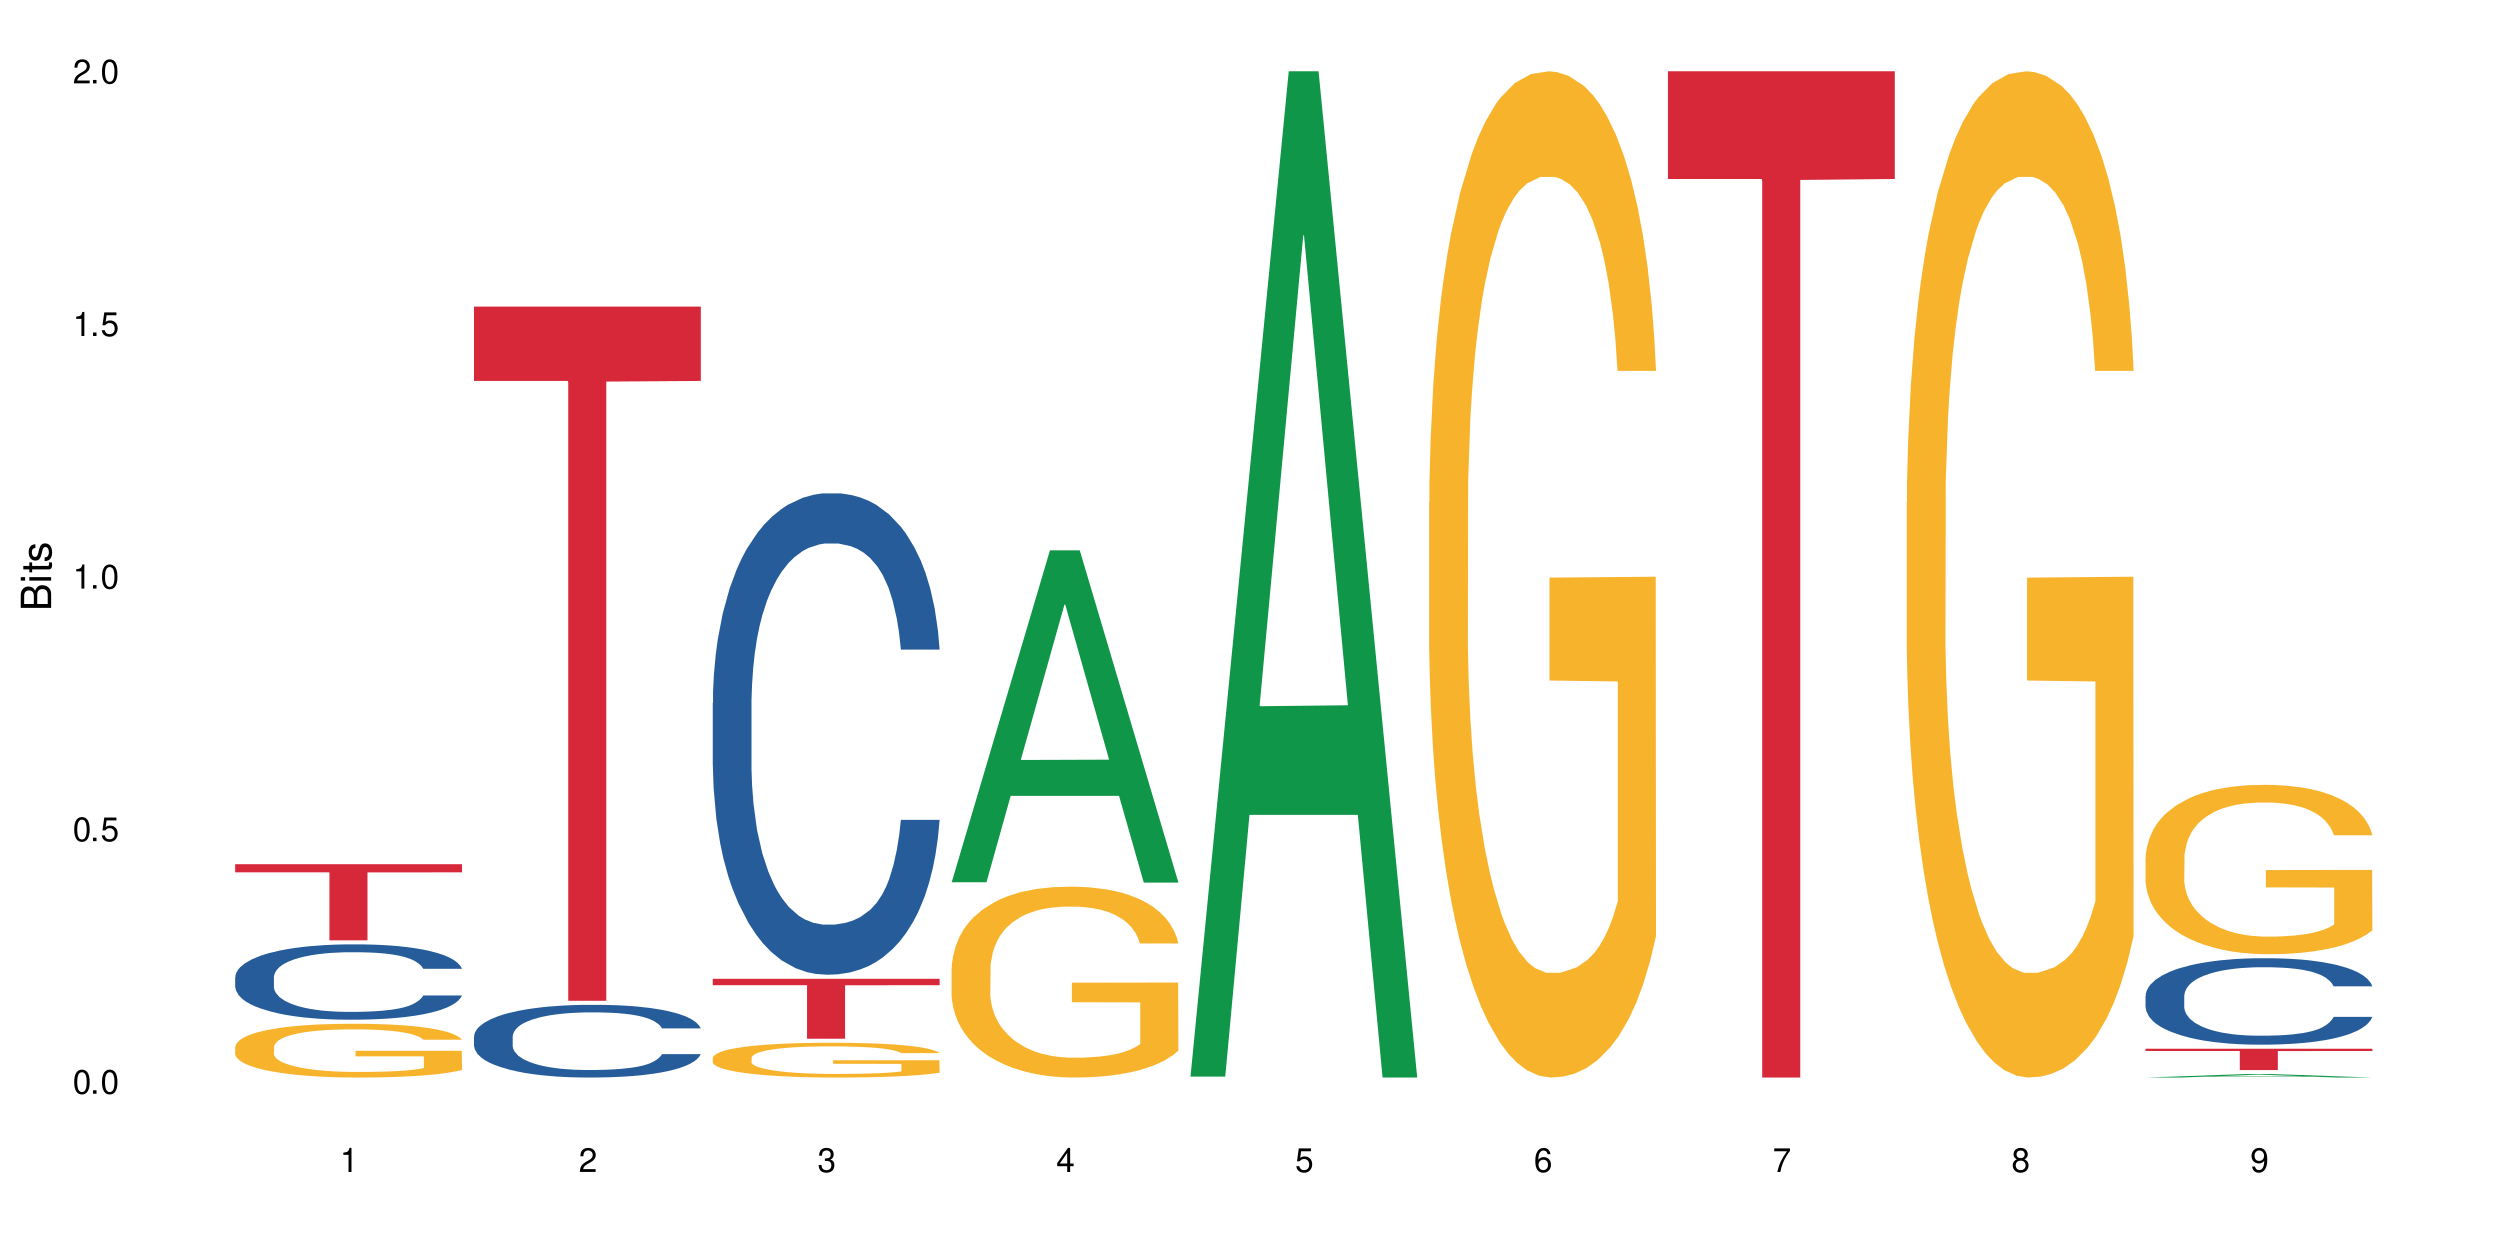 <?xml version="1.0" encoding="UTF-8"?>
<svg xmlns="http://www.w3.org/2000/svg" xmlns:xlink="http://www.w3.org/1999/xlink" width="720" height="360" viewBox="0 0 720 360">
<defs>
<g>
<g id="glyph-0-0">
</g>
<g id="glyph-0-1">
<path d="M 2.641 -6.938 C 2 -6.938 1.422 -6.656 1.078 -6.172 C 0.641 -5.562 0.406 -4.641 0.406 -3.359 C 0.406 -1.016 1.188 0.219 2.641 0.219 C 4.078 0.219 4.859 -1.016 4.859 -3.297 C 4.859 -4.641 4.656 -5.547 4.203 -6.172 C 3.844 -6.656 3.281 -6.938 2.641 -6.938 Z M 2.641 -6.188 C 3.547 -6.188 4 -5.25 4 -3.375 C 4 -1.406 3.562 -0.484 2.625 -0.484 C 1.734 -0.484 1.281 -1.438 1.281 -3.344 C 1.281 -5.25 1.734 -6.188 2.641 -6.188 Z M 2.641 -6.188 "/>
</g>
<g id="glyph-0-2">
<path d="M 1.828 -1 L 0.828 -1 L 0.828 0 L 1.828 0 Z M 1.828 -1 "/>
</g>
<g id="glyph-0-3">
<path d="M 4.562 -6.797 L 1.062 -6.797 L 0.547 -3.094 L 1.328 -3.094 C 1.719 -3.562 2.047 -3.734 2.578 -3.734 C 3.484 -3.734 4.062 -3.109 4.062 -2.094 C 4.062 -1.125 3.484 -0.531 2.578 -0.531 C 1.828 -0.531 1.375 -0.906 1.188 -1.672 L 0.328 -1.672 C 0.453 -1.109 0.547 -0.844 0.75 -0.594 C 1.125 -0.078 1.828 0.219 2.594 0.219 C 3.969 0.219 4.922 -0.781 4.922 -2.219 C 4.922 -3.562 4.031 -4.484 2.719 -4.484 C 2.25 -4.484 1.859 -4.359 1.469 -4.062 L 1.734 -5.969 L 4.562 -5.969 Z M 4.562 -6.797 "/>
</g>
<g id="glyph-0-4">
<path d="M 2.484 -4.938 L 2.484 0 L 3.328 0 L 3.328 -6.938 L 2.766 -6.938 C 2.469 -5.875 2.281 -5.734 0.984 -5.562 L 0.984 -4.938 Z M 2.484 -4.938 "/>
</g>
<g id="glyph-0-5">
<path d="M 4.859 -0.828 L 1.281 -0.828 C 1.359 -1.406 1.672 -1.781 2.5 -2.281 L 3.469 -2.828 C 4.406 -3.344 4.906 -4.062 4.906 -4.906 C 4.906 -5.484 4.672 -6.031 4.266 -6.406 C 3.859 -6.766 3.375 -6.938 2.719 -6.938 C 1.859 -6.938 1.219 -6.625 0.844 -6.031 C 0.609 -5.672 0.5 -5.234 0.484 -4.531 L 1.328 -4.531 C 1.359 -5.016 1.406 -5.281 1.531 -5.516 C 1.75 -5.938 2.188 -6.203 2.703 -6.203 C 3.469 -6.203 4.031 -5.641 4.031 -4.891 C 4.031 -4.344 3.719 -3.859 3.125 -3.516 L 2.234 -3 C 0.812 -2.172 0.406 -1.531 0.328 -0.016 L 4.859 -0.016 Z M 4.859 -0.828 "/>
</g>
<g id="glyph-0-6">
<path d="M 2.125 -3.188 L 2.578 -3.188 C 3.5 -3.188 3.984 -2.766 3.984 -1.922 C 3.984 -1.062 3.469 -0.531 2.594 -0.531 C 1.656 -0.531 1.203 -1 1.156 -2.016 L 0.312 -2.016 C 0.344 -1.453 0.438 -1.094 0.609 -0.781 C 0.953 -0.109 1.625 0.219 2.547 0.219 C 3.953 0.219 4.859 -0.625 4.859 -1.938 C 4.859 -2.828 4.516 -3.297 3.703 -3.594 C 4.344 -3.844 4.656 -4.328 4.656 -5.031 C 4.656 -6.219 3.875 -6.938 2.578 -6.938 C 1.203 -6.938 0.484 -6.172 0.453 -4.703 L 1.297 -4.703 C 1.312 -5.125 1.344 -5.359 1.453 -5.578 C 1.641 -5.969 2.062 -6.203 2.594 -6.203 C 3.344 -6.203 3.797 -5.75 3.797 -5 C 3.797 -4.516 3.609 -4.219 3.25 -4.047 C 3.016 -3.953 2.703 -3.922 2.125 -3.906 Z M 2.125 -3.188 "/>
</g>
<g id="glyph-0-7">
<path d="M 3.141 -1.672 L 3.141 0 L 3.984 0 L 3.984 -1.672 L 4.984 -1.672 L 4.984 -2.438 L 3.984 -2.438 L 3.984 -6.938 L 3.359 -6.938 L 0.266 -2.578 L 0.266 -1.672 Z M 3.141 -2.438 L 1 -2.438 L 3.141 -5.5 Z M 3.141 -2.438 "/>
</g>
<g id="glyph-0-8">
<path d="M 4.781 -5.125 C 4.609 -6.266 3.891 -6.938 2.844 -6.938 C 2.094 -6.938 1.422 -6.578 1.031 -5.953 C 0.594 -5.266 0.406 -4.422 0.406 -3.172 C 0.406 -2 0.578 -1.25 0.984 -0.641 C 1.359 -0.078 1.953 0.219 2.703 0.219 C 3.984 0.219 4.922 -0.75 4.922 -2.094 C 4.922 -3.375 4.062 -4.281 2.844 -4.281 C 2.172 -4.281 1.641 -4.031 1.281 -3.516 C 1.281 -5.234 1.828 -6.188 2.797 -6.188 C 3.391 -6.188 3.797 -5.797 3.938 -5.125 Z M 2.734 -3.531 C 3.547 -3.531 4.062 -2.953 4.062 -2.031 C 4.062 -1.156 3.484 -0.531 2.703 -0.531 C 1.922 -0.531 1.328 -1.188 1.328 -2.078 C 1.328 -2.938 1.906 -3.531 2.734 -3.531 Z M 2.734 -3.531 "/>
</g>
<g id="glyph-0-9">
<path d="M 4.984 -6.797 L 0.438 -6.797 L 0.438 -5.969 L 4.109 -5.969 C 2.5 -3.656 1.828 -2.234 1.328 0 L 2.219 0 C 2.594 -2.172 3.453 -4.047 4.984 -6.094 Z M 4.984 -6.797 "/>
</g>
<g id="glyph-0-10">
<path d="M 3.75 -3.656 C 4.469 -4.094 4.688 -4.438 4.688 -5.078 C 4.688 -6.172 3.844 -6.938 2.641 -6.938 C 1.438 -6.938 0.594 -6.172 0.594 -5.094 C 0.594 -4.438 0.812 -4.094 1.516 -3.656 C 0.734 -3.266 0.359 -2.703 0.359 -1.922 C 0.359 -0.656 1.281 0.219 2.641 0.219 C 3.984 0.219 4.922 -0.656 4.922 -1.922 C 4.922 -2.703 4.531 -3.266 3.75 -3.656 Z M 2.641 -6.188 C 3.359 -6.188 3.812 -5.75 3.812 -5.062 C 3.812 -4.406 3.344 -3.984 2.641 -3.984 C 1.922 -3.984 1.453 -4.406 1.453 -5.078 C 1.453 -5.75 1.922 -6.188 2.641 -6.188 Z M 2.641 -3.266 C 3.484 -3.266 4.062 -2.719 4.062 -1.906 C 4.062 -1.078 3.484 -0.531 2.625 -0.531 C 1.797 -0.531 1.219 -1.094 1.219 -1.906 C 1.219 -2.719 1.781 -3.266 2.641 -3.266 Z M 2.641 -3.266 "/>
</g>
<g id="glyph-0-11">
<path d="M 0.516 -1.578 C 0.672 -0.453 1.406 0.219 2.438 0.219 C 3.188 0.219 3.859 -0.141 4.266 -0.766 C 4.688 -1.453 4.891 -2.297 4.891 -3.547 C 4.891 -4.719 4.703 -5.453 4.312 -6.078 C 3.938 -6.641 3.344 -6.938 2.594 -6.938 C 1.297 -6.938 0.359 -5.969 0.359 -4.625 C 0.359 -3.344 1.234 -2.453 2.453 -2.453 C 3.094 -2.453 3.578 -2.672 4.016 -3.203 C 4 -1.484 3.469 -0.531 2.5 -0.531 C 1.906 -0.531 1.484 -0.906 1.359 -1.578 Z M 2.578 -6.203 C 3.375 -6.203 3.969 -5.531 3.969 -4.641 C 3.969 -3.797 3.391 -3.188 2.547 -3.188 C 1.734 -3.188 1.234 -3.766 1.234 -4.688 C 1.234 -5.562 1.797 -6.203 2.578 -6.203 Z M 2.578 -6.203 "/>
</g>
<g id="glyph-1-0">
</g>
<g id="glyph-1-1">
<path d="M 0 -0.953 L 0 -4.891 C 0 -5.719 -0.234 -6.344 -0.734 -6.797 C -1.188 -7.234 -1.812 -7.469 -2.5 -7.469 C -3.547 -7.469 -4.188 -7 -4.625 -5.875 C -4.984 -6.688 -5.625 -7.094 -6.531 -7.094 C -7.172 -7.094 -7.734 -6.859 -8.141 -6.391 C -8.562 -5.922 -8.75 -5.344 -8.75 -4.5 L -8.75 -0.953 Z M -4.984 -2.062 L -7.766 -2.062 L -7.766 -4.219 C -7.766 -4.844 -7.688 -5.203 -7.453 -5.5 C -7.219 -5.812 -6.859 -5.969 -6.375 -5.969 C -5.891 -5.969 -5.531 -5.812 -5.297 -5.5 C -5.062 -5.203 -4.984 -4.844 -4.984 -4.219 Z M -0.984 -2.062 L -4 -2.062 L -4 -4.781 C -4 -5.766 -3.438 -6.359 -2.484 -6.359 C -1.547 -6.359 -0.984 -5.766 -0.984 -4.781 Z M -0.984 -2.062 "/>
</g>
<g id="glyph-1-2">
<path d="M -6.281 -1.797 L -6.281 -0.797 L 0 -0.797 L 0 -1.797 Z M -8.75 -1.797 L -8.75 -0.797 L -7.484 -0.797 L -7.484 -1.797 Z M -8.75 -1.797 "/>
</g>
<g id="glyph-1-3">
<path d="M -6.281 -3.047 L -6.281 -2.016 L -8.016 -2.016 L -8.016 -1.016 L -6.281 -1.016 L -6.281 -0.172 L -5.469 -0.172 L -5.469 -1.016 L -0.719 -1.016 C -0.078 -1.016 0.281 -1.453 0.281 -2.234 C 0.281 -2.5 0.25 -2.719 0.188 -3.047 L -0.641 -3.047 C -0.609 -2.906 -0.594 -2.766 -0.594 -2.562 C -0.594 -2.141 -0.719 -2.016 -1.156 -2.016 L -5.469 -2.016 L -5.469 -3.047 Z M -6.281 -3.047 "/>
</g>
<g id="glyph-1-4">
<path d="M -4.531 -5.25 C -5.766 -5.25 -6.469 -4.422 -6.469 -2.969 C -6.469 -1.516 -5.719 -0.562 -4.547 -0.562 C -3.562 -0.562 -3.094 -1.062 -2.734 -2.562 L -2.516 -3.484 C -2.344 -4.188 -2.094 -4.469 -1.641 -4.469 C -1.047 -4.469 -0.641 -3.875 -0.641 -3 C -0.641 -2.453 -0.797 -2 -1.062 -1.75 C -1.25 -1.594 -1.422 -1.531 -1.875 -1.469 L -1.875 -0.406 C -0.422 -0.453 0.281 -1.266 0.281 -2.922 C 0.281 -4.5 -0.5 -5.516 -1.719 -5.516 C -2.656 -5.516 -3.172 -4.984 -3.469 -3.734 L -3.703 -2.766 C -3.891 -1.953 -4.156 -1.609 -4.594 -1.609 C -5.188 -1.609 -5.547 -2.125 -5.547 -2.938 C -5.547 -3.75 -5.203 -4.172 -4.531 -4.203 Z M -4.531 -5.25 "/>
</g>
</g>
</defs>
<rect x="-72" y="-36" width="864" height="432" fill="rgb(100%, 100%, 100%)" fill-opacity="1"/>
<path fill-rule="nonzero" fill="rgb(14.51%, 36.078%, 60%)" fill-opacity="1" d="M 67.73 281.426 L 67.812 281.406 L 67.812 280.93 L 68.051 280.176 L 68.605 279.223 L 69.164 278.57 L 70.598 277.398 L 72.59 276.27 L 74.664 275.398 L 76.176 274.883 L 77.531 274.484 L 80.637 273.75 L 82.629 273.375 L 84.781 273.039 L 87.41 272.699 L 89.324 272.5 L 93.625 272.184 L 96.812 272.047 L 99.281 271.988 L 104.621 271.988 L 107.809 272.066 L 110.117 272.164 L 112.668 272.324 L 114.82 272.5 L 118.562 272.938 L 121.91 273.492 L 123.426 273.809 L 125.816 274.426 L 127.648 275.02 L 128.922 275.535 L 130.355 276.27 L 131.629 277.16 L 132.586 278.172 L 133.066 279.023 L 121.91 279.023 L 121.352 278.23 L 120.715 277.617 L 119.52 276.805 L 118.324 276.23 L 116.652 275.656 L 115.137 275.277 L 113.066 274.902 L 111.234 274.664 L 109.32 274.484 L 107.488 274.367 L 103.984 274.246 L 99.922 274.246 L 98.406 274.285 L 95.297 274.445 L 93.625 274.582 L 91.234 274.863 L 89.562 275.117 L 87.57 275.516 L 86.215 275.852 L 84.543 276.367 L 83.348 276.824 L 81.992 277.48 L 81.195 277.973 L 80.48 278.531 L 79.84 279.184 L 79.363 279.879 L 79.043 280.609 L 78.887 281.324 L 78.887 284.398 L 79.043 285.113 L 79.441 285.945 L 80.48 287.156 L 81.992 288.207 L 83.746 289.039 L 85.418 289.633 L 86.375 289.91 L 87.648 290.227 L 89.641 290.625 L 92.512 291.02 L 94.184 291.18 L 96.734 291.336 L 99.363 291.418 L 102.867 291.418 L 105.977 291.336 L 108.047 291.238 L 110.199 291.082 L 113.145 290.742 L 114.98 290.426 L 116.57 290.051 L 117.766 289.672 L 118.562 289.355 L 119.758 288.742 L 120.715 288.066 L 121.434 287.371 L 121.91 286.699 L 133.066 286.699 L 132.586 287.492 L 131.871 288.266 L 131.152 288.84 L 130.039 289.535 L 128.762 290.148 L 126.93 290.844 L 125.418 291.297 L 123.426 291.793 L 121.59 292.172 L 119.602 292.508 L 116.652 292.902 L 114.738 293.102 L 112.668 293.281 L 110.199 293.441 L 107.09 293.578 L 103.746 293.656 L 100.637 293.676 L 97.289 293.637 L 94.82 293.559 L 91.555 293.379 L 87.492 293.023 L 84.543 292.645 L 82.23 292.27 L 80.238 291.875 L 78.008 291.336 L 75.141 290.465 L 73.387 289.793 L 72.191 289.234 L 70.84 288.465 L 69.883 287.77 L 68.766 286.66 L 67.969 285.25 L 67.73 284.16 Z M 67.73 281.426 "/>
<path fill-rule="nonzero" fill="rgb(96.863%, 70.196%, 16.863%)" fill-opacity="1" d="M 67.73 301.477 L 67.812 301.461 L 67.812 301.18 L 68.129 300.543 L 68.926 299.664 L 69.961 298.945 L 71.078 298.379 L 71.793 298.082 L 72.988 297.656 L 74.023 297.344 L 76.656 296.707 L 80 296.113 L 81.832 295.859 L 83.906 295.621 L 86.852 295.352 L 88.207 295.25 L 92.352 295.023 L 97.051 294.883 L 102.23 294.84 L 104.621 294.855 L 107.887 294.91 L 112.348 295.066 L 114.898 295.211 L 116.891 295.352 L 118.961 295.535 L 121.512 295.816 L 123.902 296.156 L 125.816 296.496 L 127.727 296.922 L 129.32 297.375 L 130.676 297.867 L 131.871 298.465 L 132.586 298.957 L 133.066 299.453 L 121.988 299.453 L 121.352 298.957 L 120.637 298.578 L 119.441 298.109 L 118.246 297.77 L 117.051 297.5 L 114.82 297.133 L 112.906 296.906 L 110.516 296.707 L 108.207 296.582 L 105.578 296.496 L 103.984 296.469 L 99.762 296.469 L 95.938 296.566 L 93.707 296.68 L 92.113 296.793 L 89.879 297.008 L 88.527 297.176 L 87.73 297.289 L 85.34 297.727 L 83.746 298.125 L 82.871 298.391 L 81.754 298.816 L 80.957 299.199 L 80.082 299.766 L 79.602 300.188 L 78.965 301.152 L 78.887 303.699 L 79.125 304.234 L 79.602 304.816 L 80.238 305.324 L 81.195 305.863 L 82.152 306.273 L 83.824 306.824 L 85.258 307.191 L 86.375 307.434 L 88.527 307.812 L 89.402 307.941 L 91.473 308.195 L 93.625 308.395 L 96.254 308.562 L 98.246 308.648 L 101.434 308.719 L 105.496 308.719 L 110.277 308.637 L 113.305 308.523 L 115.379 308.41 L 116.73 308.309 L 118.406 308.152 L 119.602 308.012 L 120.715 307.855 L 122.07 307.617 L 122.07 304.234 L 102.391 304.223 L 102.391 302.637 L 132.984 302.621 L 133.066 308.152 L 131.391 308.535 L 129.32 308.902 L 127.328 309.188 L 125.258 309.426 L 122.309 309.695 L 119.918 309.867 L 116.254 310.062 L 112.906 310.191 L 109.402 310.277 L 106.293 310.316 L 102.629 310.332 L 99.363 310.305 L 95.855 310.219 L 93.066 310.105 L 90.52 309.965 L 87.969 309.781 L 84.781 309.484 L 82.711 309.242 L 80.559 308.945 L 78.406 308.594 L 76.496 308.211 L 75.219 307.914 L 73.945 307.574 L 72.59 307.148 L 71.316 306.668 L 70.359 306.23 L 69.484 305.734 L 68.848 305.27 L 68.211 304.633 L 67.891 304.121 L 67.73 303.684 Z M 67.73 301.477 "/>
<path fill-rule="nonzero" fill="rgb(83.922%, 15.686%, 22.353%)" fill-opacity="1" d="M 67.73 248.887 L 133.066 248.887 L 133.066 251.234 L 105.836 251.258 L 105.836 270.824 L 94.879 270.824 L 94.879 251.277 L 94.723 251.234 L 67.73 251.234 Z M 67.73 248.887 "/>
<path fill-rule="nonzero" fill="rgb(14.51%, 36.078%, 60%)" fill-opacity="1" d="M 136.504 298.504 L 136.582 298.484 L 136.582 298.027 L 136.824 297.297 L 137.379 296.379 L 137.938 295.75 L 139.371 294.621 L 141.363 293.527 L 143.434 292.688 L 144.949 292.188 L 146.305 291.805 L 149.41 291.098 L 151.402 290.734 L 153.555 290.41 L 156.184 290.082 L 158.098 289.891 L 162.398 289.586 L 165.586 289.453 L 168.055 289.395 L 173.395 289.395 L 176.582 289.473 L 178.891 289.566 L 181.441 289.719 L 183.594 289.891 L 187.336 290.312 L 190.684 290.848 L 192.195 291.156 L 194.586 291.75 L 196.418 292.324 L 197.695 292.82 L 199.129 293.527 L 200.402 294.391 L 201.359 295.367 L 201.836 296.188 L 190.684 296.188 L 190.125 295.422 L 189.488 294.828 L 188.293 294.047 L 187.098 293.488 L 185.426 292.934 L 183.91 292.57 L 181.84 292.207 L 180.008 291.977 L 178.094 291.805 L 176.262 291.691 L 172.758 291.574 L 168.691 291.574 L 167.18 291.613 L 164.07 291.766 L 162.398 291.902 L 160.008 292.168 L 158.336 292.418 L 156.344 292.801 L 154.988 293.125 L 153.316 293.625 L 152.121 294.062 L 150.766 294.695 L 149.969 295.176 L 149.25 295.711 L 148.613 296.34 L 148.137 297.012 L 147.816 297.719 L 147.66 298.41 L 147.66 301.375 L 147.816 302.062 L 148.215 302.867 L 149.25 304.035 L 150.766 305.051 L 152.52 305.855 L 154.191 306.43 L 155.148 306.695 L 156.422 307.004 L 158.414 307.387 L 161.281 307.77 L 162.957 307.922 L 165.504 308.074 L 168.137 308.152 L 171.641 308.152 L 174.746 308.074 L 176.82 307.977 L 178.973 307.824 L 181.918 307.5 L 183.75 307.195 L 185.344 306.828 L 186.539 306.465 L 187.336 306.16 L 188.531 305.566 L 189.488 304.918 L 190.203 304.246 L 190.684 303.594 L 201.836 303.594 L 201.359 304.359 L 200.645 305.109 L 199.926 305.664 L 198.809 306.332 L 197.535 306.926 L 195.703 307.594 L 194.188 308.035 L 192.195 308.516 L 190.363 308.879 L 188.371 309.203 L 185.426 309.586 L 183.512 309.777 L 181.441 309.949 L 178.973 310.102 L 175.863 310.238 L 172.516 310.312 L 169.41 310.332 L 166.062 310.293 L 163.594 310.219 L 160.328 310.047 L 156.262 309.699 L 153.316 309.336 L 151.004 308.973 L 149.012 308.59 L 146.781 308.074 L 143.914 307.23 L 142.16 306.582 L 140.965 306.047 L 139.609 305.301 L 138.656 304.629 L 137.539 303.559 L 136.742 302.199 L 136.504 301.145 Z M 136.504 298.504 "/>
<path fill-rule="nonzero" fill="rgb(83.922%, 15.686%, 22.353%)" fill-opacity="1" d="M 136.504 88.309 L 201.836 88.309 L 201.836 109.711 L 174.609 109.898 L 174.609 288.23 L 163.652 288.23 L 163.652 110.086 L 163.496 109.711 L 136.504 109.711 Z M 136.504 88.309 "/>
<path fill-rule="nonzero" fill="rgb(14.51%, 36.078%, 60%)" fill-opacity="1" d="M 205.277 202.414 L 205.355 202.289 L 205.355 199.246 L 205.594 194.434 L 206.152 188.348 L 206.711 184.168 L 208.145 176.691 L 210.137 169.469 L 212.207 163.891 L 213.723 160.598 L 215.078 158.062 L 218.184 153.375 L 220.176 150.969 L 222.328 148.812 L 224.957 146.66 L 226.867 145.391 L 231.172 143.363 L 234.359 142.477 L 236.828 142.098 L 242.168 142.098 L 245.352 142.602 L 247.664 143.238 L 250.215 144.25 L 252.363 145.391 L 256.109 148.18 L 259.457 151.727 L 260.969 153.754 L 263.359 157.684 L 265.191 161.484 L 266.469 164.781 L 267.902 169.469 L 269.176 175.172 L 270.133 181.633 L 270.609 187.082 L 259.457 187.082 L 258.898 182.012 L 258.262 178.086 L 257.066 172.891 L 255.871 169.215 L 254.195 165.539 L 252.684 163.133 L 250.613 160.723 L 248.777 159.203 L 246.867 158.062 L 245.035 157.305 L 241.527 156.543 L 237.465 156.543 L 235.953 156.797 L 232.844 157.809 L 231.172 158.695 L 228.781 160.473 L 227.109 162.117 L 225.117 164.652 L 223.762 166.809 L 222.09 170.102 L 220.895 173.016 L 219.539 177.199 L 218.742 180.367 L 218.023 183.914 L 217.387 188.098 L 216.91 192.531 L 216.59 197.219 L 216.43 201.781 L 216.43 221.422 L 216.59 225.984 L 216.988 231.309 L 218.023 239.039 L 219.539 245.754 L 221.293 251.074 L 222.965 254.879 L 223.922 256.652 L 225.195 258.68 L 227.188 261.215 L 230.055 263.746 L 231.73 264.762 L 234.277 265.777 L 236.906 266.281 L 240.414 266.281 L 243.52 265.777 L 245.594 265.141 L 247.742 264.129 L 250.691 261.973 L 252.523 259.945 L 254.117 257.539 L 255.312 255.133 L 256.109 253.105 L 257.305 249.176 L 258.262 244.867 L 258.977 240.43 L 259.457 236.121 L 270.609 236.121 L 270.133 241.191 L 269.414 246.133 L 268.699 249.809 L 267.582 254.242 L 266.309 258.172 L 264.477 262.609 L 262.961 265.523 L 260.969 268.691 L 259.137 271.098 L 257.145 273.254 L 254.195 275.785 L 252.285 277.055 L 250.215 278.195 L 247.742 279.207 L 244.637 280.094 L 241.289 280.602 L 238.184 280.73 L 234.836 280.477 L 232.367 279.969 L 229.098 278.828 L 225.035 276.547 L 222.09 274.141 L 219.777 271.73 L 217.785 269.195 L 215.555 265.777 L 212.688 260.199 L 210.934 255.891 L 209.738 252.344 L 208.383 247.402 L 207.426 242.965 L 206.312 235.871 L 205.516 226.871 L 205.277 219.902 Z M 205.277 202.414 "/>
<path fill-rule="nonzero" fill="rgb(96.863%, 70.196%, 16.863%)" fill-opacity="1" d="M 205.277 304.605 L 205.355 304.594 L 205.355 304.41 L 205.676 304 L 206.473 303.434 L 207.508 302.965 L 208.621 302.602 L 209.34 302.406 L 210.535 302.133 L 211.57 301.934 L 214.199 301.52 L 217.547 301.137 L 219.379 300.973 L 221.449 300.816 L 224.398 300.641 L 225.754 300.578 L 229.895 300.43 L 234.598 300.34 L 239.777 300.312 L 242.168 300.32 L 245.434 300.359 L 249.895 300.461 L 252.445 300.551 L 254.438 300.641 L 256.508 300.762 L 259.059 300.945 L 261.449 301.164 L 263.359 301.383 L 265.273 301.656 L 266.867 301.949 L 268.219 302.27 L 269.414 302.656 L 270.133 302.977 L 270.609 303.297 L 259.535 303.297 L 258.898 302.977 L 258.18 302.727 L 256.984 302.426 L 255.789 302.207 L 254.594 302.031 L 252.363 301.797 L 250.453 301.648 L 248.062 301.52 L 245.75 301.438 L 243.121 301.383 L 241.527 301.363 L 237.305 301.363 L 233.48 301.43 L 231.25 301.504 L 229.656 301.574 L 227.426 301.711 L 226.07 301.824 L 225.273 301.895 L 222.883 302.18 L 221.293 302.438 L 220.414 302.609 L 219.301 302.883 L 218.504 303.133 L 217.625 303.496 L 217.148 303.773 L 216.512 304.395 L 216.43 306.039 L 216.672 306.387 L 217.148 306.766 L 217.785 307.094 L 218.742 307.441 L 219.699 307.707 L 221.371 308.062 L 222.805 308.301 L 223.922 308.457 L 226.07 308.703 L 226.949 308.785 L 229.02 308.949 L 231.172 309.078 L 233.801 309.188 L 235.793 309.242 L 238.98 309.289 L 243.043 309.289 L 247.824 309.234 L 250.852 309.16 L 252.922 309.09 L 254.277 309.023 L 255.949 308.922 L 257.145 308.832 L 258.262 308.73 L 259.613 308.574 L 259.613 306.387 L 239.934 306.379 L 239.934 305.355 L 270.531 305.344 L 270.609 308.922 L 268.938 309.172 L 266.867 309.41 L 264.875 309.59 L 262.801 309.746 L 259.855 309.922 L 257.465 310.031 L 253.801 310.16 L 250.453 310.242 L 246.945 310.297 L 243.84 310.324 L 240.176 310.332 L 236.906 310.312 L 233.402 310.258 L 230.613 310.188 L 228.062 310.094 L 225.516 309.977 L 222.328 309.785 L 220.254 309.629 L 218.105 309.438 L 215.953 309.207 L 214.039 308.961 L 212.766 308.77 L 211.492 308.547 L 210.137 308.273 L 208.863 307.961 L 207.906 307.68 L 207.027 307.359 L 206.391 307.055 L 205.754 306.645 L 205.438 306.316 L 205.277 306.031 Z M 205.277 304.605 "/>
<path fill-rule="nonzero" fill="rgb(83.922%, 15.686%, 22.353%)" fill-opacity="1" d="M 205.277 281.891 L 270.609 281.891 L 270.609 283.738 L 243.383 283.754 L 243.383 299.148 L 232.426 299.148 L 232.426 283.773 L 232.266 283.738 L 205.277 283.738 Z M 205.277 281.891 "/>
<path fill-rule="nonzero" fill="rgb(6.275%, 58.824%, 28.235%)" fill-opacity="1" d="M 274.051 254.094 L 274.117 254.004 L 302.387 158.496 L 310.973 158.496 L 339.383 254.184 L 329.402 254.184 L 322.281 229.203 L 291.082 229.203 L 284.102 254.094 L 274.051 254.094 L 294.082 218.871 L 319.422 218.781 L 306.785 174.129 L 306.645 174.039 L 306.508 174.309 L 294.012 218.781 L 294.082 218.871 Z M 274.051 254.094 "/>
<path fill-rule="nonzero" fill="rgb(96.863%, 70.196%, 16.863%)" fill-opacity="1" d="M 274.051 278.898 L 274.129 278.848 L 274.129 277.844 L 274.449 275.582 L 275.246 272.469 L 276.281 269.91 L 277.395 267.898 L 278.113 266.844 L 279.309 265.34 L 280.344 264.234 L 282.973 261.973 L 286.32 259.867 L 288.152 258.961 L 290.223 258.109 L 293.172 257.152 L 294.527 256.801 L 298.668 256 L 303.371 255.496 L 308.547 255.348 L 310.938 255.395 L 314.207 255.598 L 318.668 256.148 L 321.219 256.652 L 323.207 257.152 L 325.281 257.809 L 327.832 258.812 L 330.219 260.016 L 332.133 261.223 L 334.043 262.727 L 335.637 264.336 L 336.992 266.094 L 338.188 268.203 L 338.906 269.957 L 339.383 271.715 L 328.309 271.715 L 327.672 269.957 L 326.953 268.602 L 325.758 266.945 L 324.562 265.742 L 323.367 264.785 L 321.137 263.48 L 319.227 262.676 L 316.836 261.973 L 314.523 261.523 L 311.895 261.223 L 310.301 261.121 L 306.078 261.121 L 302.254 261.473 L 300.023 261.875 L 298.43 262.277 L 296.199 263.027 L 294.844 263.633 L 294.047 264.035 L 291.656 265.59 L 290.062 266.996 L 289.188 267.949 L 288.07 269.457 L 287.273 270.812 L 286.398 272.82 L 285.922 274.328 L 285.285 277.742 L 285.203 286.781 L 285.441 288.688 L 285.922 290.75 L 286.559 292.555 L 287.516 294.465 L 288.469 295.922 L 290.145 297.879 L 291.578 299.184 L 292.691 300.039 L 294.844 301.395 L 295.723 301.848 L 297.793 302.75 L 299.945 303.453 L 302.574 304.055 L 304.566 304.355 L 307.75 304.609 L 311.816 304.609 L 316.598 304.305 L 319.625 303.906 L 321.695 303.504 L 323.051 303.152 L 324.723 302.598 L 325.918 302.098 L 327.035 301.543 L 328.387 300.691 L 328.387 288.688 L 308.707 288.641 L 308.707 283.016 L 339.305 282.965 L 339.383 302.598 L 337.711 303.953 L 335.637 305.262 L 333.645 306.266 L 331.574 307.117 L 328.625 308.074 L 326.238 308.676 L 322.57 309.379 L 319.227 309.832 L 315.719 310.133 L 312.613 310.281 L 308.945 310.332 L 305.68 310.23 L 302.176 309.93 L 299.387 309.527 L 296.836 309.027 L 294.285 308.375 L 291.102 307.32 L 289.027 306.465 L 286.875 305.41 L 284.727 304.156 L 282.812 302.801 L 281.539 301.746 L 280.266 300.539 L 278.91 299.035 L 277.633 297.328 L 276.68 295.77 L 275.801 294.012 L 275.164 292.355 L 274.527 290.094 L 274.207 288.289 L 274.051 286.73 Z M 274.051 278.898 "/>
<path fill-rule="nonzero" fill="rgb(6.275%, 58.824%, 28.235%)" fill-opacity="1" d="M 342.82 310.059 L 342.891 309.789 L 371.16 20.527 L 379.746 20.527 L 408.156 310.332 L 398.176 310.332 L 391.055 234.684 L 359.852 234.684 L 352.875 310.059 L 342.82 310.059 L 362.855 203.391 L 388.191 203.117 L 375.559 67.875 L 375.418 67.602 L 375.281 68.418 L 362.785 203.117 L 362.855 203.391 Z M 342.82 310.059 "/>
<path fill-rule="nonzero" fill="rgb(96.863%, 70.196%, 16.863%)" fill-opacity="1" d="M 411.594 144.652 L 411.676 144.387 L 411.676 139.094 L 411.992 127.184 L 412.789 110.777 L 413.824 97.277 L 414.941 86.691 L 415.656 81.133 L 416.852 73.195 L 417.891 67.371 L 420.52 55.461 L 423.863 44.348 L 425.695 39.582 L 427.77 35.082 L 430.715 30.055 L 432.07 28.203 L 436.215 23.965 L 440.914 21.32 L 446.094 20.527 L 448.484 20.789 L 451.75 21.848 L 456.211 24.762 L 458.762 27.406 L 460.754 30.055 L 462.824 33.496 L 465.375 38.789 L 467.766 45.141 L 469.68 51.492 L 471.59 59.43 L 473.184 67.902 L 474.539 77.164 L 475.734 88.281 L 476.449 97.543 L 476.93 106.805 L 465.855 106.805 L 465.215 97.543 L 464.5 90.398 L 463.305 81.664 L 462.109 75.312 L 460.914 70.281 L 458.684 63.402 L 456.77 59.168 L 454.379 55.461 L 452.07 53.078 L 449.441 51.492 L 447.848 50.961 L 443.625 50.961 L 439.801 52.816 L 437.57 54.934 L 435.977 57.051 L 433.746 61.02 L 432.391 64.195 L 431.594 66.312 L 429.203 74.516 L 427.609 81.93 L 426.734 86.957 L 425.617 94.898 L 424.82 102.043 L 423.945 112.629 L 423.465 120.57 L 422.828 138.566 L 422.75 186.207 L 422.988 196.262 L 423.465 207.113 L 424.105 216.641 L 425.059 226.699 L 426.016 234.375 L 427.688 244.695 L 429.125 251.578 L 430.238 256.078 L 432.391 263.223 L 433.266 265.605 L 435.336 270.367 L 437.488 274.074 L 440.117 277.25 L 442.109 278.836 L 445.297 280.16 L 449.359 280.16 L 454.141 278.574 L 457.168 276.457 L 459.242 274.34 L 460.594 272.484 L 462.27 269.574 L 463.465 266.926 L 464.578 264.016 L 465.934 259.516 L 465.934 196.262 L 446.254 195.996 L 446.254 166.355 L 476.848 166.09 L 476.93 269.574 L 475.254 276.719 L 473.184 283.602 L 471.191 288.895 L 469.121 293.395 L 466.172 298.422 L 463.781 301.598 L 460.117 305.305 L 456.77 307.688 L 453.266 309.273 L 450.156 310.066 L 446.492 310.332 L 443.227 309.805 L 439.719 308.215 L 436.93 306.098 L 434.383 303.453 L 431.832 300.012 L 428.645 294.453 L 426.574 289.953 L 424.422 284.395 L 422.27 277.777 L 420.359 270.633 L 419.082 265.074 L 417.809 258.723 L 416.453 250.781 L 415.18 241.785 L 414.223 233.578 L 413.348 224.316 L 412.711 215.582 L 412.074 203.672 L 411.754 194.145 L 411.594 185.941 Z M 411.594 144.652 "/>
<path fill-rule="nonzero" fill="rgb(83.922%, 15.686%, 22.353%)" fill-opacity="1" d="M 480.367 20.527 L 545.703 20.527 L 545.703 51.547 L 518.473 51.82 L 518.473 310.332 L 507.516 310.332 L 507.516 52.094 L 507.359 51.547 L 480.367 51.547 Z M 480.367 20.527 "/>
<path fill-rule="nonzero" fill="rgb(96.863%, 70.196%, 16.863%)" fill-opacity="1" d="M 549.141 144.652 L 549.219 144.387 L 549.219 139.094 L 549.539 127.184 L 550.336 110.777 L 551.371 97.277 L 552.484 86.691 L 553.203 81.133 L 554.398 73.195 L 555.434 67.371 L 558.062 55.461 L 561.41 44.348 L 563.242 39.582 L 565.312 35.082 L 568.262 30.055 L 569.617 28.203 L 573.758 23.965 L 578.461 21.32 L 583.641 20.527 L 586.031 20.789 L 589.297 21.848 L 593.758 24.762 L 596.309 27.406 L 598.301 30.055 L 600.371 33.496 L 602.922 38.789 L 605.312 45.141 L 607.223 51.492 L 609.137 59.43 L 610.73 67.902 L 612.082 77.164 L 613.277 88.281 L 613.996 97.543 L 614.473 106.805 L 603.398 106.805 L 602.762 97.543 L 602.043 90.398 L 600.848 81.664 L 599.652 75.312 L 598.461 70.281 L 596.227 63.402 L 594.316 59.168 L 591.926 55.461 L 589.613 53.078 L 586.984 51.492 L 585.391 50.961 L 581.168 50.961 L 577.344 52.816 L 575.113 54.934 L 573.52 57.051 L 571.289 61.02 L 569.934 64.195 L 569.137 66.312 L 566.75 74.516 L 565.156 81.93 L 564.277 86.957 L 563.164 94.898 L 562.367 102.043 L 561.488 112.629 L 561.012 120.57 L 560.375 138.566 L 560.293 186.207 L 560.535 196.262 L 561.012 207.113 L 561.648 216.641 L 562.605 226.699 L 563.562 234.375 L 565.234 244.695 L 566.668 251.578 L 567.785 256.078 L 569.934 263.223 L 570.812 265.605 L 572.883 270.367 L 575.035 274.074 L 577.664 277.25 L 579.656 278.836 L 582.844 280.16 L 586.906 280.16 L 591.688 278.574 L 594.715 276.457 L 596.785 274.34 L 598.141 272.484 L 599.812 269.574 L 601.008 266.926 L 602.125 264.016 L 603.48 259.516 L 603.48 196.262 L 583.797 195.996 L 583.797 166.355 L 614.395 166.09 L 614.473 269.574 L 612.801 276.719 L 610.73 283.602 L 608.738 288.895 L 606.664 293.395 L 603.719 298.422 L 601.328 301.598 L 597.664 305.305 L 594.316 307.688 L 590.809 309.273 L 587.703 310.066 L 584.039 310.332 L 580.77 309.805 L 577.266 308.215 L 574.477 306.098 L 571.926 303.453 L 569.379 300.012 L 566.191 294.453 L 564.117 289.953 L 561.969 284.395 L 559.816 277.777 L 557.902 270.633 L 556.629 265.074 L 555.355 258.723 L 554 250.781 L 552.727 241.785 L 551.77 233.578 L 550.895 224.316 L 550.254 215.582 L 549.617 203.672 L 549.301 194.145 L 549.141 185.941 Z M 549.141 144.652 "/>
<path fill-rule="nonzero" fill="rgb(6.275%, 58.824%, 28.235%)" fill-opacity="1" d="M 617.914 310.332 L 617.98 310.332 L 646.25 309.34 L 654.836 309.34 L 683.246 310.332 L 673.266 310.332 L 666.145 310.074 L 634.945 310.074 L 627.965 310.332 L 617.914 310.332 L 637.945 309.965 L 663.285 309.965 L 650.648 309.5 L 650.512 309.5 L 650.371 309.504 L 637.875 309.965 L 637.945 309.965 Z M 617.914 310.332 "/>
<path fill-rule="nonzero" fill="rgb(14.51%, 36.078%, 60%)" fill-opacity="1" d="M 617.914 286.812 L 617.992 286.789 L 617.992 286.242 L 618.23 285.379 L 618.789 284.285 L 619.348 283.535 L 620.781 282.191 L 622.773 280.895 L 624.844 279.895 L 626.359 279.301 L 627.711 278.848 L 630.82 278.004 L 632.812 277.574 L 634.965 277.188 L 637.594 276.801 L 639.504 276.57 L 643.809 276.207 L 646.996 276.047 L 649.465 275.98 L 654.801 275.98 L 657.988 276.07 L 660.301 276.184 L 662.852 276.367 L 665 276.57 L 668.746 277.074 L 672.094 277.711 L 673.605 278.074 L 675.996 278.777 L 677.828 279.461 L 679.102 280.055 L 680.539 280.895 L 681.812 281.918 L 682.77 283.078 L 683.246 284.059 L 672.094 284.059 L 671.535 283.148 L 670.898 282.441 L 669.703 281.508 L 668.508 280.852 L 666.832 280.191 L 665.32 279.758 L 663.246 279.324 L 661.414 279.051 L 659.504 278.848 L 657.672 278.711 L 654.164 278.574 L 650.102 278.574 L 648.586 278.621 L 645.48 278.801 L 643.809 278.961 L 641.418 279.281 L 639.742 279.574 L 637.75 280.031 L 636.398 280.418 L 634.723 281.008 L 633.527 281.531 L 632.176 282.281 L 631.379 282.852 L 630.66 283.488 L 630.023 284.238 L 629.547 285.035 L 629.227 285.879 L 629.066 286.699 L 629.066 290.223 L 629.227 291.043 L 629.625 292 L 630.66 293.387 L 632.176 294.594 L 633.926 295.547 L 635.602 296.23 L 636.559 296.551 L 637.832 296.914 L 639.824 297.367 L 642.691 297.824 L 644.363 298.004 L 646.914 298.188 L 649.543 298.277 L 653.051 298.277 L 656.156 298.188 L 658.227 298.074 L 660.379 297.891 L 663.328 297.504 L 665.16 297.141 L 666.754 296.707 L 667.949 296.277 L 668.746 295.914 L 669.941 295.207 L 670.898 294.434 L 671.613 293.637 L 672.094 292.863 L 683.246 292.863 L 682.77 293.773 L 682.051 294.66 L 681.336 295.32 L 680.219 296.117 L 678.945 296.824 L 677.113 297.617 L 675.598 298.141 L 673.605 298.711 L 671.773 299.145 L 669.781 299.531 L 666.832 299.984 L 664.922 300.211 L 662.852 300.418 L 660.379 300.598 L 657.273 300.758 L 653.926 300.852 L 650.82 300.871 L 647.473 300.828 L 645.004 300.734 L 641.734 300.531 L 637.672 300.121 L 634.723 299.688 L 632.414 299.258 L 630.422 298.801 L 628.191 298.188 L 625.324 297.188 L 623.57 296.414 L 622.375 295.777 L 621.02 294.887 L 620.062 294.094 L 618.949 292.816 L 618.152 291.203 L 617.914 289.949 Z M 617.914 286.812 "/>
<path fill-rule="nonzero" fill="rgb(96.863%, 70.196%, 16.863%)" fill-opacity="1" d="M 617.914 246.922 L 617.992 246.879 L 617.992 245.988 L 618.312 243.984 L 619.109 241.219 L 620.145 238.949 L 621.258 237.164 L 621.977 236.23 L 623.172 234.895 L 624.207 233.914 L 626.836 231.906 L 630.184 230.035 L 632.016 229.234 L 634.086 228.477 L 637.035 227.629 L 638.391 227.316 L 642.531 226.605 L 647.234 226.16 L 652.414 226.027 L 654.801 226.07 L 658.07 226.25 L 662.531 226.738 L 665.082 227.184 L 667.074 227.629 L 669.145 228.211 L 671.695 229.102 L 674.082 230.168 L 675.996 231.238 L 677.91 232.574 L 679.5 234 L 680.855 235.562 L 682.051 237.434 L 682.77 238.992 L 683.246 240.551 L 672.172 240.551 L 671.535 238.992 L 670.816 237.789 L 669.621 236.32 L 668.426 235.25 L 667.23 234.402 L 665 233.246 L 663.09 232.531 L 660.699 231.906 L 658.387 231.508 L 655.758 231.238 L 654.164 231.148 L 649.941 231.148 L 646.117 231.461 L 643.887 231.82 L 642.293 232.176 L 640.062 232.844 L 638.707 233.379 L 637.91 233.734 L 635.52 235.117 L 633.926 236.363 L 633.051 237.211 L 631.934 238.547 L 631.141 239.75 L 630.262 241.531 L 629.785 242.867 L 629.148 245.898 L 629.066 253.918 L 629.305 255.613 L 629.785 257.438 L 630.422 259.043 L 631.379 260.738 L 632.332 262.027 L 634.008 263.766 L 635.441 264.926 L 636.559 265.684 L 638.707 266.887 L 639.586 267.285 L 641.656 268.09 L 643.809 268.711 L 646.438 269.246 L 648.43 269.516 L 651.617 269.738 L 655.68 269.738 L 660.461 269.469 L 663.488 269.113 L 665.559 268.758 L 666.914 268.445 L 668.586 267.953 L 669.781 267.508 L 670.898 267.02 L 672.25 266.262 L 672.25 255.613 L 652.57 255.566 L 652.57 250.578 L 683.168 250.531 L 683.246 267.953 L 681.574 269.156 L 679.5 270.316 L 677.512 271.207 L 675.438 271.965 L 672.492 272.812 L 670.102 273.348 L 666.434 273.969 L 663.09 274.371 L 659.582 274.637 L 656.477 274.773 L 652.809 274.816 L 649.543 274.727 L 646.039 274.461 L 643.25 274.105 L 640.699 273.656 L 638.148 273.078 L 634.965 272.145 L 632.891 271.387 L 630.742 270.449 L 628.59 269.336 L 626.676 268.133 L 625.402 267.195 L 624.129 266.129 L 622.773 264.793 L 621.496 263.277 L 620.543 261.895 L 619.664 260.336 L 619.027 258.863 L 618.391 256.859 L 618.07 255.254 L 617.914 253.875 Z M 617.914 246.922 "/>
<path fill-rule="nonzero" fill="rgb(83.922%, 15.686%, 22.353%)" fill-opacity="1" d="M 617.914 302.035 L 683.246 302.035 L 683.246 302.695 L 656.016 302.699 L 656.016 308.176 L 645.062 308.176 L 645.062 302.707 L 644.902 302.695 L 617.914 302.695 Z M 617.914 302.035 "/>
<g fill="rgb(0%, 0%, 0%)" fill-opacity="1">
<use xlink:href="#glyph-0-1" x="20.965" y="314.993"/>
<use xlink:href="#glyph-0-2" x="25.965" y="314.993"/>
<use xlink:href="#glyph-0-1" x="28.965" y="314.993"/>
</g>
<g fill="rgb(0%, 0%, 0%)" fill-opacity="1">
<use xlink:href="#glyph-0-1" x="20.965" y="242.251"/>
<use xlink:href="#glyph-0-2" x="25.965" y="242.251"/>
<use xlink:href="#glyph-0-3" x="28.965" y="242.251"/>
</g>
<g fill="rgb(0%, 0%, 0%)" fill-opacity="1">
<use xlink:href="#glyph-0-4" x="20.965" y="169.509"/>
<use xlink:href="#glyph-0-2" x="25.965" y="169.509"/>
<use xlink:href="#glyph-0-1" x="28.965" y="169.509"/>
</g>
<g fill="rgb(0%, 0%, 0%)" fill-opacity="1">
<use xlink:href="#glyph-0-4" x="20.965" y="96.767"/>
<use xlink:href="#glyph-0-2" x="25.965" y="96.767"/>
<use xlink:href="#glyph-0-3" x="28.965" y="96.767"/>
</g>
<g fill="rgb(0%, 0%, 0%)" fill-opacity="1">
<use xlink:href="#glyph-0-5" x="20.965" y="24.024"/>
<use xlink:href="#glyph-0-2" x="25.965" y="24.024"/>
<use xlink:href="#glyph-0-1" x="28.965" y="24.024"/>
</g>
<g fill="rgb(0%, 0%, 0%)" fill-opacity="1">
<use xlink:href="#glyph-0-4" x="97.898" y="337.532"/>
</g>
<g fill="rgb(0%, 0%, 0%)" fill-opacity="1">
<use xlink:href="#glyph-0-5" x="166.672" y="337.532"/>
</g>
<g fill="rgb(0%, 0%, 0%)" fill-opacity="1">
<use xlink:href="#glyph-0-6" x="235.445" y="337.532"/>
</g>
<g fill="rgb(0%, 0%, 0%)" fill-opacity="1">
<use xlink:href="#glyph-0-7" x="304.215" y="337.532"/>
</g>
<g fill="rgb(0%, 0%, 0%)" fill-opacity="1">
<use xlink:href="#glyph-0-3" x="372.988" y="337.532"/>
</g>
<g fill="rgb(0%, 0%, 0%)" fill-opacity="1">
<use xlink:href="#glyph-0-8" x="441.762" y="337.532"/>
</g>
<g fill="rgb(0%, 0%, 0%)" fill-opacity="1">
<use xlink:href="#glyph-0-9" x="510.535" y="337.532"/>
</g>
<g fill="rgb(0%, 0%, 0%)" fill-opacity="1">
<use xlink:href="#glyph-0-10" x="579.309" y="337.532"/>
</g>
<g fill="rgb(0%, 0%, 0%)" fill-opacity="1">
<use xlink:href="#glyph-0-11" x="648.078" y="337.532"/>
</g>
<g fill="rgb(0%, 0%, 0%)" fill-opacity="1">
<use xlink:href="#glyph-1-1" x="14.725" y="176.012"/>
<use xlink:href="#glyph-1-2" x="14.725" y="168.012"/>
<use xlink:href="#glyph-1-3" x="14.725" y="165.012"/>
<use xlink:href="#glyph-1-4" x="14.725" y="162.012"/>
</g>
</svg>
